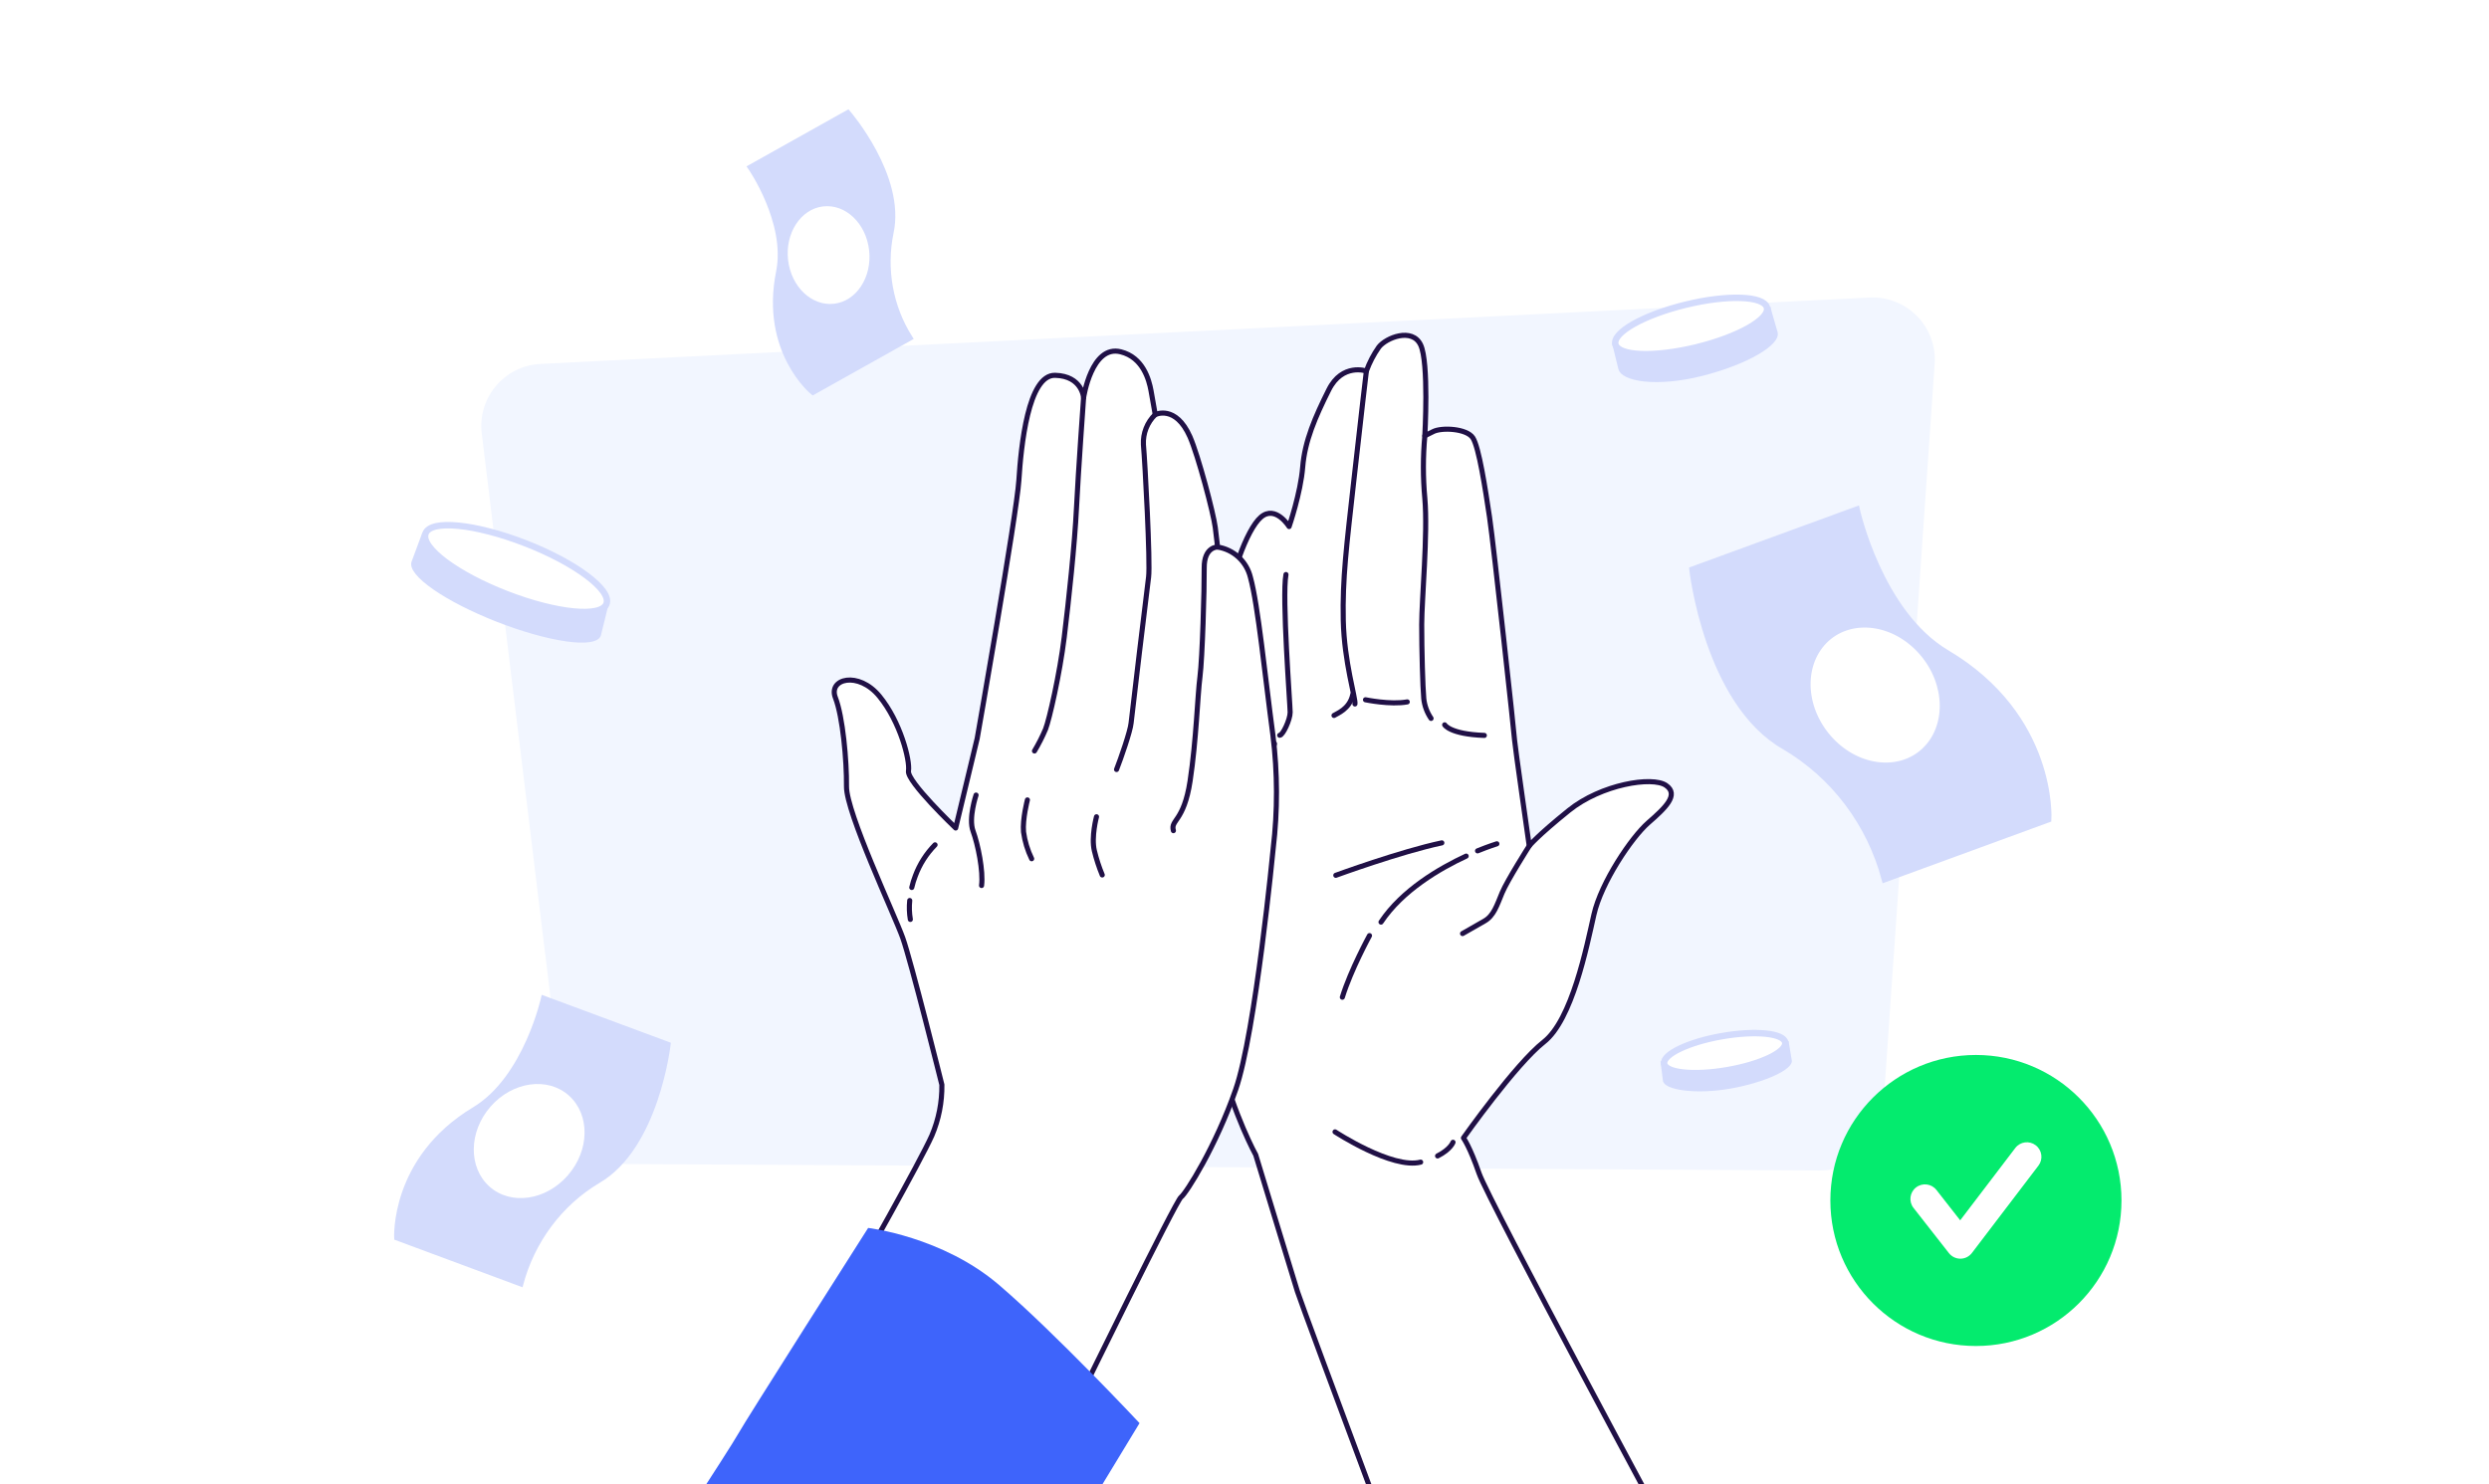 <svg width="228" height="136" viewBox="0 0 228 136" fill="none" xmlns="http://www.w3.org/2000/svg">
<rect x="0" y="0" width="228" height="136" fill="#333333" stroke="none"/>
<g clip-path="url(#clip0_6020_4153)">
<rect width="228" height="136" fill="white"/>
<path d="M49.515 33.346L171.239 27.263C174.658 27.092 177.458 29.938 177.222 33.343L172.479 101.952C172.271 104.95 169.764 107.272 166.75 107.256L57.314 106.658C54.439 106.642 52.023 104.497 51.676 101.65L44.132 39.72C43.732 36.44 46.206 33.511 49.515 33.345V33.346Z" fill="#F2F6FF"/>
<path d="M37.902 51.532L38.813 49.078L55.526 55.363L55.461 55.634C55.395 55.906 55.306 56.271 55.217 56.639C55.042 57.357 54.865 58.08 54.838 58.182C54.759 58.38 54.502 58.554 53.961 58.632C53.431 58.708 52.704 58.68 51.835 58.553C50.1 58.301 47.847 57.666 45.564 56.771C43.282 55.876 41.234 54.825 39.82 53.844C39.111 53.352 38.572 52.886 38.241 52.472C37.9 52.047 37.825 51.739 37.902 51.532Z" fill="#D3DBFC" stroke="#D3DBFC" stroke-width="0.422"/>
<path d="M55.556 55.333C55.083 56.61 50.982 56.211 46.409 54.437C41.835 52.663 38.509 50.185 38.98 48.882C39.45 47.578 43.551 48 48.127 49.778C52.701 51.556 56.032 54.051 55.556 55.333Z" fill="white" stroke="#D3DBFC" stroke-width="0.59" stroke-miterlimit="10"/>
<path d="M172.632 80.594L187.656 75.095C187.656 75.095 188.239 65.678 178.323 59.8C172.173 56.149 170.097 46.657 170.097 46.657L155 52.178C155 52.178 156.355 64.374 163.444 68.42C167.963 71.073 171.267 75.451 172.632 80.594Z" fill="#D3DBFC" stroke="#D3DBFC" stroke-width="0.517" stroke-miterlimit="10"/>
<path d="M167.356 58.57C165.019 60.705 165.05 64.691 167.513 67.545C169.976 70.398 173.87 70.914 176.187 68.807C178.511 66.695 178.501 62.686 176.038 59.833C173.575 56.98 169.688 56.463 167.356 58.57Z" fill="white" stroke="#D3DBFC" stroke-width="0.443"/>
<path d="M152.609 71.963C151.364 71.102 146.679 71.867 143.714 74.257C140.75 76.648 140.082 77.509 140.082 77.509C140.082 77.509 138.743 68.137 138.743 67.85C138.743 67.563 136.83 49.967 136.446 47.386C136.062 44.805 135.478 40.979 134.917 40.118C134.355 39.256 132.049 39.15 131.284 39.547L130.519 39.927C130.519 39.927 130.9 33.233 130.135 31.607C129.371 29.981 126.98 30.939 126.309 31.801C125.832 32.479 125.447 33.218 125.164 33.998C125.164 33.998 122.964 33.233 121.722 35.72C120.479 38.208 119.521 40.405 119.331 42.795C119.141 45.186 118.086 48.248 118.086 48.248C118.086 48.248 116.844 46.238 115.505 47.386C114.166 48.535 112.637 53.029 112.253 56.281C111.869 59.533 111.488 68.137 111.488 68.137C111.488 68.137 110.723 72.057 110.34 75.215C109.956 78.374 110.246 91.472 111.678 96.921C113.111 102.37 115.027 105.816 115.027 105.816C115.027 105.816 118.373 116.811 118.85 118.343C119.328 119.875 132.417 154.874 132.417 154.874L153.876 142.55C153.876 142.55 136.352 110.01 135.491 107.522C134.629 105.035 134.055 104.27 134.055 104.27C134.055 104.27 138.836 97.495 141.421 95.473C144.005 93.45 145.34 86.762 146.008 83.807C146.676 80.852 149.451 76.732 150.983 75.393C152.515 74.054 153.851 72.825 152.609 71.963Z" fill="white"/>
<path d="M117.224 67.373C117.511 67.373 118.182 65.94 118.182 65.269C118.182 64.598 117.418 54.655 117.798 52.645M152.609 71.963C151.364 71.102 146.679 71.867 143.714 74.257C140.75 76.648 140.082 77.509 140.082 77.509C140.082 77.509 138.743 68.137 138.743 67.85C138.743 67.563 136.83 49.967 136.446 47.386C136.062 44.805 135.478 40.979 134.917 40.118C134.355 39.256 132.049 39.15 131.284 39.547L130.519 39.927C130.519 39.927 130.9 33.233 130.135 31.607C129.371 29.981 126.98 30.939 126.309 31.801C125.832 32.479 125.447 33.218 125.164 33.998C125.164 33.998 122.964 33.233 121.722 35.72C120.479 38.208 119.521 40.405 119.331 42.795C119.141 45.186 118.086 48.248 118.086 48.248C118.086 48.248 116.844 46.238 115.505 47.386C114.166 48.535 112.637 53.029 112.253 56.281C111.869 59.533 111.488 68.137 111.488 68.137C111.488 68.137 110.723 72.057 110.34 75.215C109.956 78.374 110.246 91.472 111.678 96.921C113.111 102.37 115.027 105.816 115.027 105.816C115.027 105.816 118.373 116.811 118.85 118.343C119.328 119.875 132.417 154.874 132.417 154.874L153.876 142.55C153.876 142.55 136.352 110.01 135.491 107.522C134.629 105.035 134.055 104.27 134.055 104.27C134.055 104.27 138.836 97.495 141.421 95.473C144.005 93.45 145.34 86.762 146.008 83.807C146.676 80.852 149.451 76.732 150.983 75.393C152.515 74.054 153.851 72.825 152.609 71.963Z" stroke="#201046" stroke-width="0.467" stroke-linecap="round" stroke-linejoin="round"/>
<path d="M131.687 105.919C132.884 105.312 133.1 104.667 133.1 104.667" stroke="#201046" stroke-width="0.467" stroke-linecap="round" stroke-linejoin="round"/>
<path d="M122.293 103.715C122.293 103.715 127.555 107.157 130.136 106.486" stroke="#201046" stroke-width="0.467" stroke-linecap="round" stroke-linejoin="round"/>
<path d="M140.082 77.509C140.082 77.509 138.072 80.664 137.595 81.812C137.117 82.961 136.83 83.916 135.982 84.394C135.133 84.871 133.975 85.542 133.975 85.542" stroke="#201046" stroke-width="0.467" stroke-linecap="round" stroke-linejoin="round"/>
<path d="M134.305 78.445C131.872 79.575 128.449 81.568 126.504 84.491" stroke="#201046" stroke-width="0.467" stroke-linecap="round" stroke-linejoin="round"/>
<path d="M137.117 77.318C137.117 77.318 136.413 77.534 135.349 77.964" stroke="#201046" stroke-width="0.467" stroke-linecap="round" stroke-linejoin="round"/>
<path d="M125.45 85.732C125.45 85.732 123.727 88.888 122.963 91.375" stroke="#201046" stroke-width="0.467" stroke-linecap="round" stroke-linejoin="round"/>
<path d="M125.164 33.997C125.164 33.997 124.683 38.014 124.016 44.031C123.348 50.047 122.964 53.019 123.048 56.845C123.132 60.671 124.206 64.033 124.116 64.504" stroke="#201046" stroke-width="0.467" stroke-linecap="round" stroke-linejoin="round"/>
<path d="M130.519 39.928C130.344 41.837 130.344 43.758 130.519 45.667C130.803 48.916 130.232 54.942 130.232 57.236C130.232 59.53 130.325 62.976 130.422 64.011C130.49 64.663 130.72 65.287 131.09 65.828" stroke="#201046" stroke-width="0.467" stroke-linecap="round" stroke-linejoin="round"/>
<path d="M132.336 66.417C132.336 66.417 132.813 67.275 135.969 67.385" stroke="#201046" stroke-width="0.467" stroke-linecap="round" stroke-linejoin="round"/>
<path d="M125.083 64.12C125.083 64.12 127.376 64.598 128.909 64.314" stroke="#201046" stroke-width="0.467" stroke-linecap="round" stroke-linejoin="round"/>
<path d="M116.747 68.137C116.747 68.137 116.747 69.105 113.976 69.953" stroke="#201046" stroke-width="0.467" stroke-linecap="round" stroke-linejoin="round"/>
<path d="M122.199 65.556C122.486 65.365 123.631 64.981 123.919 63.643" stroke="#201046" stroke-width="0.467" stroke-linecap="round" stroke-linejoin="round"/>
<path d="M122.364 80.204C122.364 80.204 128.31 78.026 132.075 77.232" stroke="#201046" stroke-width="0.467" stroke-linecap="round" stroke-linejoin="round"/>
<path d="M86.278 99.394C86.278 99.394 83.45 88.042 82.689 85.921C81.928 83.799 77.519 74.445 77.542 72.067C77.565 69.689 77.204 65.674 76.525 63.928C75.846 62.181 78.633 61.454 80.556 63.796C82.479 66.139 83.375 69.689 83.219 70.645C83.063 71.601 87.542 75.87 87.542 75.87L89.513 67.666C89.513 67.666 93.136 47.123 93.332 44.013C93.527 40.902 94.173 34.327 96.653 34.389C99.134 34.452 99.261 36.44 99.261 36.44C99.261 36.44 99.98 31.568 102.659 32.235C104.708 32.743 105.255 34.808 105.435 35.787C105.614 36.767 105.824 37.991 105.824 37.991C105.824 37.991 107.689 37.047 109.007 40.027C109.76 41.751 111.157 47.018 111.323 48.334C111.488 49.65 111.531 50.124 111.531 50.124C112.251 50.236 112.922 50.559 113.457 51.052C113.993 51.546 114.37 52.188 114.541 52.896C115.246 55.449 115.878 61.958 116.603 67.364C117.03 70.806 117.039 74.287 116.63 77.731C116.63 77.731 115.01 94.622 113.195 99.827C111.379 105.032 108.672 109.328 108.182 109.698C107.692 110.067 99.056 127.74 99.056 127.74L78.386 116.896C78.386 116.896 84.338 106.372 85.364 104.042C85.989 102.574 86.301 100.99 86.278 99.394Z" fill="white" stroke="#201046" stroke-width="0.467" stroke-linecap="round" stroke-linejoin="round"/>
<path d="M83.333 82.515C83.274 83.092 83.293 83.674 83.39 84.246" stroke="#201046" stroke-width="0.467" stroke-linecap="round" stroke-linejoin="round"/>
<path d="M85.653 77.413C84.858 78.221 84.243 79.188 83.849 80.251C83.713 80.599 83.603 80.956 83.521 81.319" stroke="#201046" stroke-width="0.467" stroke-linecap="round" stroke-linejoin="round"/>
<path d="M99.26 36.44C99.26 36.44 98.772 43.208 98.61 46.538C98.448 49.867 97.898 55.02 97.487 58.389C97.075 61.758 96.121 65.933 95.772 66.821C95.481 67.507 95.143 68.172 94.761 68.812" stroke="#201046" stroke-width="0.467" stroke-linecap="round" stroke-linejoin="round"/>
<path d="M105.825 37.985C105.458 38.34 105.171 38.77 104.984 39.246C104.797 39.722 104.714 40.233 104.741 40.743C104.89 42.389 105.384 51.58 105.214 52.879C105.043 54.177 103.685 65.482 103.612 66.25C103.539 67.018 102.667 69.521 102.279 70.508" stroke="#201046" stroke-width="0.467" stroke-linecap="round" stroke-linejoin="round"/>
<path d="M111.531 50.123C111.531 50.123 110.293 50.091 110.309 52.038C110.325 53.985 110.144 60.282 109.921 62.014C109.698 63.745 109.586 67.799 109.017 71.561C108.447 75.323 107.202 75.099 107.488 76.112" stroke="#201046" stroke-width="0.467" stroke-linecap="round" stroke-linejoin="round"/>
<path d="M89.41 72.854C89.41 72.854 88.696 74.964 89.137 76.159C89.579 77.355 90.086 79.834 89.914 81.139" stroke="#201046" stroke-width="0.467" stroke-linecap="round" stroke-linejoin="round"/>
<path d="M94.114 73.297C94.114 73.297 93.654 75.053 93.759 76.231C93.875 77.084 94.126 77.912 94.503 78.686" stroke="#201046" stroke-width="0.467" stroke-linecap="round" stroke-linejoin="round"/>
<path d="M100.443 74.841C100.443 74.841 99.944 76.696 100.247 77.952C100.429 78.71 100.671 79.452 100.969 80.172" stroke="#201046" stroke-width="0.467" stroke-linecap="round" stroke-linejoin="round"/>
<path d="M78.338 173.337L104.385 130.402C104.385 130.402 96.697 122.183 91.512 117.739C86.327 113.294 79.525 112.516 79.525 112.516C79.525 112.516 68.224 130.268 67.602 131.411C66.98 132.554 59.148 144.559 59.148 144.559C59.148 144.559 56.308 145.169 54.821 147.193C53.658 148.774 44.949 162.647 41.235 168.573L78.338 173.337Z" fill="#3E64FB"/>
<path d="M83.334 30.965L74.47 35.927C74.47 35.927 69.883 32.213 71.351 24.903C72.258 20.367 68.758 15.331 68.758 15.331L77.663 10.343C77.663 10.343 82.715 16.177 81.593 21.337C80.913 24.657 81.539 28.12 83.334 30.965Z" fill="#D3DBFC" stroke="#D3DBFC" stroke-width="0.517" stroke-miterlimit="10"/>
<path d="M47.774 117.777L36.24 113.493C36.24 113.493 35.792 106.155 43.405 101.574C48.126 98.729 49.72 91.333 49.72 91.333L61.31 95.635C61.31 95.635 60.27 105.139 54.827 108.291C51.358 110.359 48.822 113.77 47.774 117.777Z" fill="#D3DBFC" stroke="#D3DBFC" stroke-width="0.265" stroke-miterlimit="10"/>
<path d="M75.391 18.914C77.453 18.674 79.328 20.458 79.613 22.922C79.897 25.385 78.461 27.589 76.415 27.831C74.37 28.074 72.475 26.291 72.191 23.828C71.907 21.364 73.34 19.164 75.391 18.914Z" fill="white"/>
<path d="M52.117 100.389C54.07 102.152 54.018 105.406 52.006 107.709C49.994 110.012 46.773 110.465 44.831 108.72C42.888 106.975 42.923 103.703 44.935 101.4C46.947 99.097 50.163 98.644 52.117 100.389Z" fill="white"/>
<path d="M152.106 97.251L163.837 95.386L164.133 97.162C164.275 98.016 161.585 99.202 158.516 99.748C155.446 100.294 152.476 99.905 152.333 99.047C152.325 98.957 152.106 97.251 152.106 97.251Z" fill="#D3DBFC"/>
<path d="M152.441 97.472C152.583 98.326 155.183 98.591 158.243 98.059C161.303 97.526 163.67 96.4 163.533 95.53C163.396 94.659 160.792 94.408 157.731 94.943C154.67 95.478 152.298 96.614 152.441 97.472Z" fill="white" stroke="#D3DBFC" stroke-width="0.59" stroke-miterlimit="10"/>
<path d="M148.132 31.736L148.622 33.737L148.132 31.736ZM148.132 31.736L161.895 28.552L161.896 28.557C161.957 28.77 162.039 29.055 162.121 29.344C162.273 29.875 162.435 30.437 162.474 30.565C162.493 30.66 162.459 30.854 162.177 31.165C161.901 31.471 161.45 31.813 160.841 32.165C159.628 32.867 157.861 33.565 155.824 34.079C153.795 34.591 151.995 34.715 150.682 34.578C150.024 34.509 149.507 34.377 149.149 34.207C148.78 34.033 148.651 33.855 148.622 33.737L148.132 31.736Z" fill="#D3DBFC" stroke="#D3DBFC" stroke-width="0.762"/>
<path d="M161.855 28.178C162.13 29.248 159.246 30.881 155.42 31.819C151.594 32.756 148.266 32.646 147.978 31.56C147.69 30.473 150.584 28.854 154.413 27.919C158.242 26.984 161.58 27.103 161.855 28.178Z" fill="white" stroke="#D3DBFC" stroke-width="0.59" stroke-miterlimit="10"/>
<path fill-rule="evenodd" clip-rule="evenodd" d="M186.727 106.807L180.636 114.807C180.386 115.136 179.998 115.331 179.584 115.334H179.575C179.166 115.334 178.779 115.144 178.526 114.822L175.283 110.679C174.83 110.1 174.931 109.262 175.511 108.808C176.09 108.354 176.93 108.455 177.383 109.036L179.56 111.818L184.606 105.192C185.051 104.607 185.887 104.492 186.475 104.939C187.061 105.386 187.174 106.222 186.727 106.807ZM181.001 96.667C173.637 96.667 167.667 102.636 167.667 110C167.667 117.363 173.637 123.334 181.001 123.334C188.365 123.334 194.334 117.363 194.334 110C194.334 102.636 188.365 96.667 181.001 96.667Z" fill="#04EB6E"/>
</g>
<defs>
<clipPath id="clip0_6020_4153">
<rect width="228" height="136" fill="white"/>
</clipPath>
</defs>
</svg>
